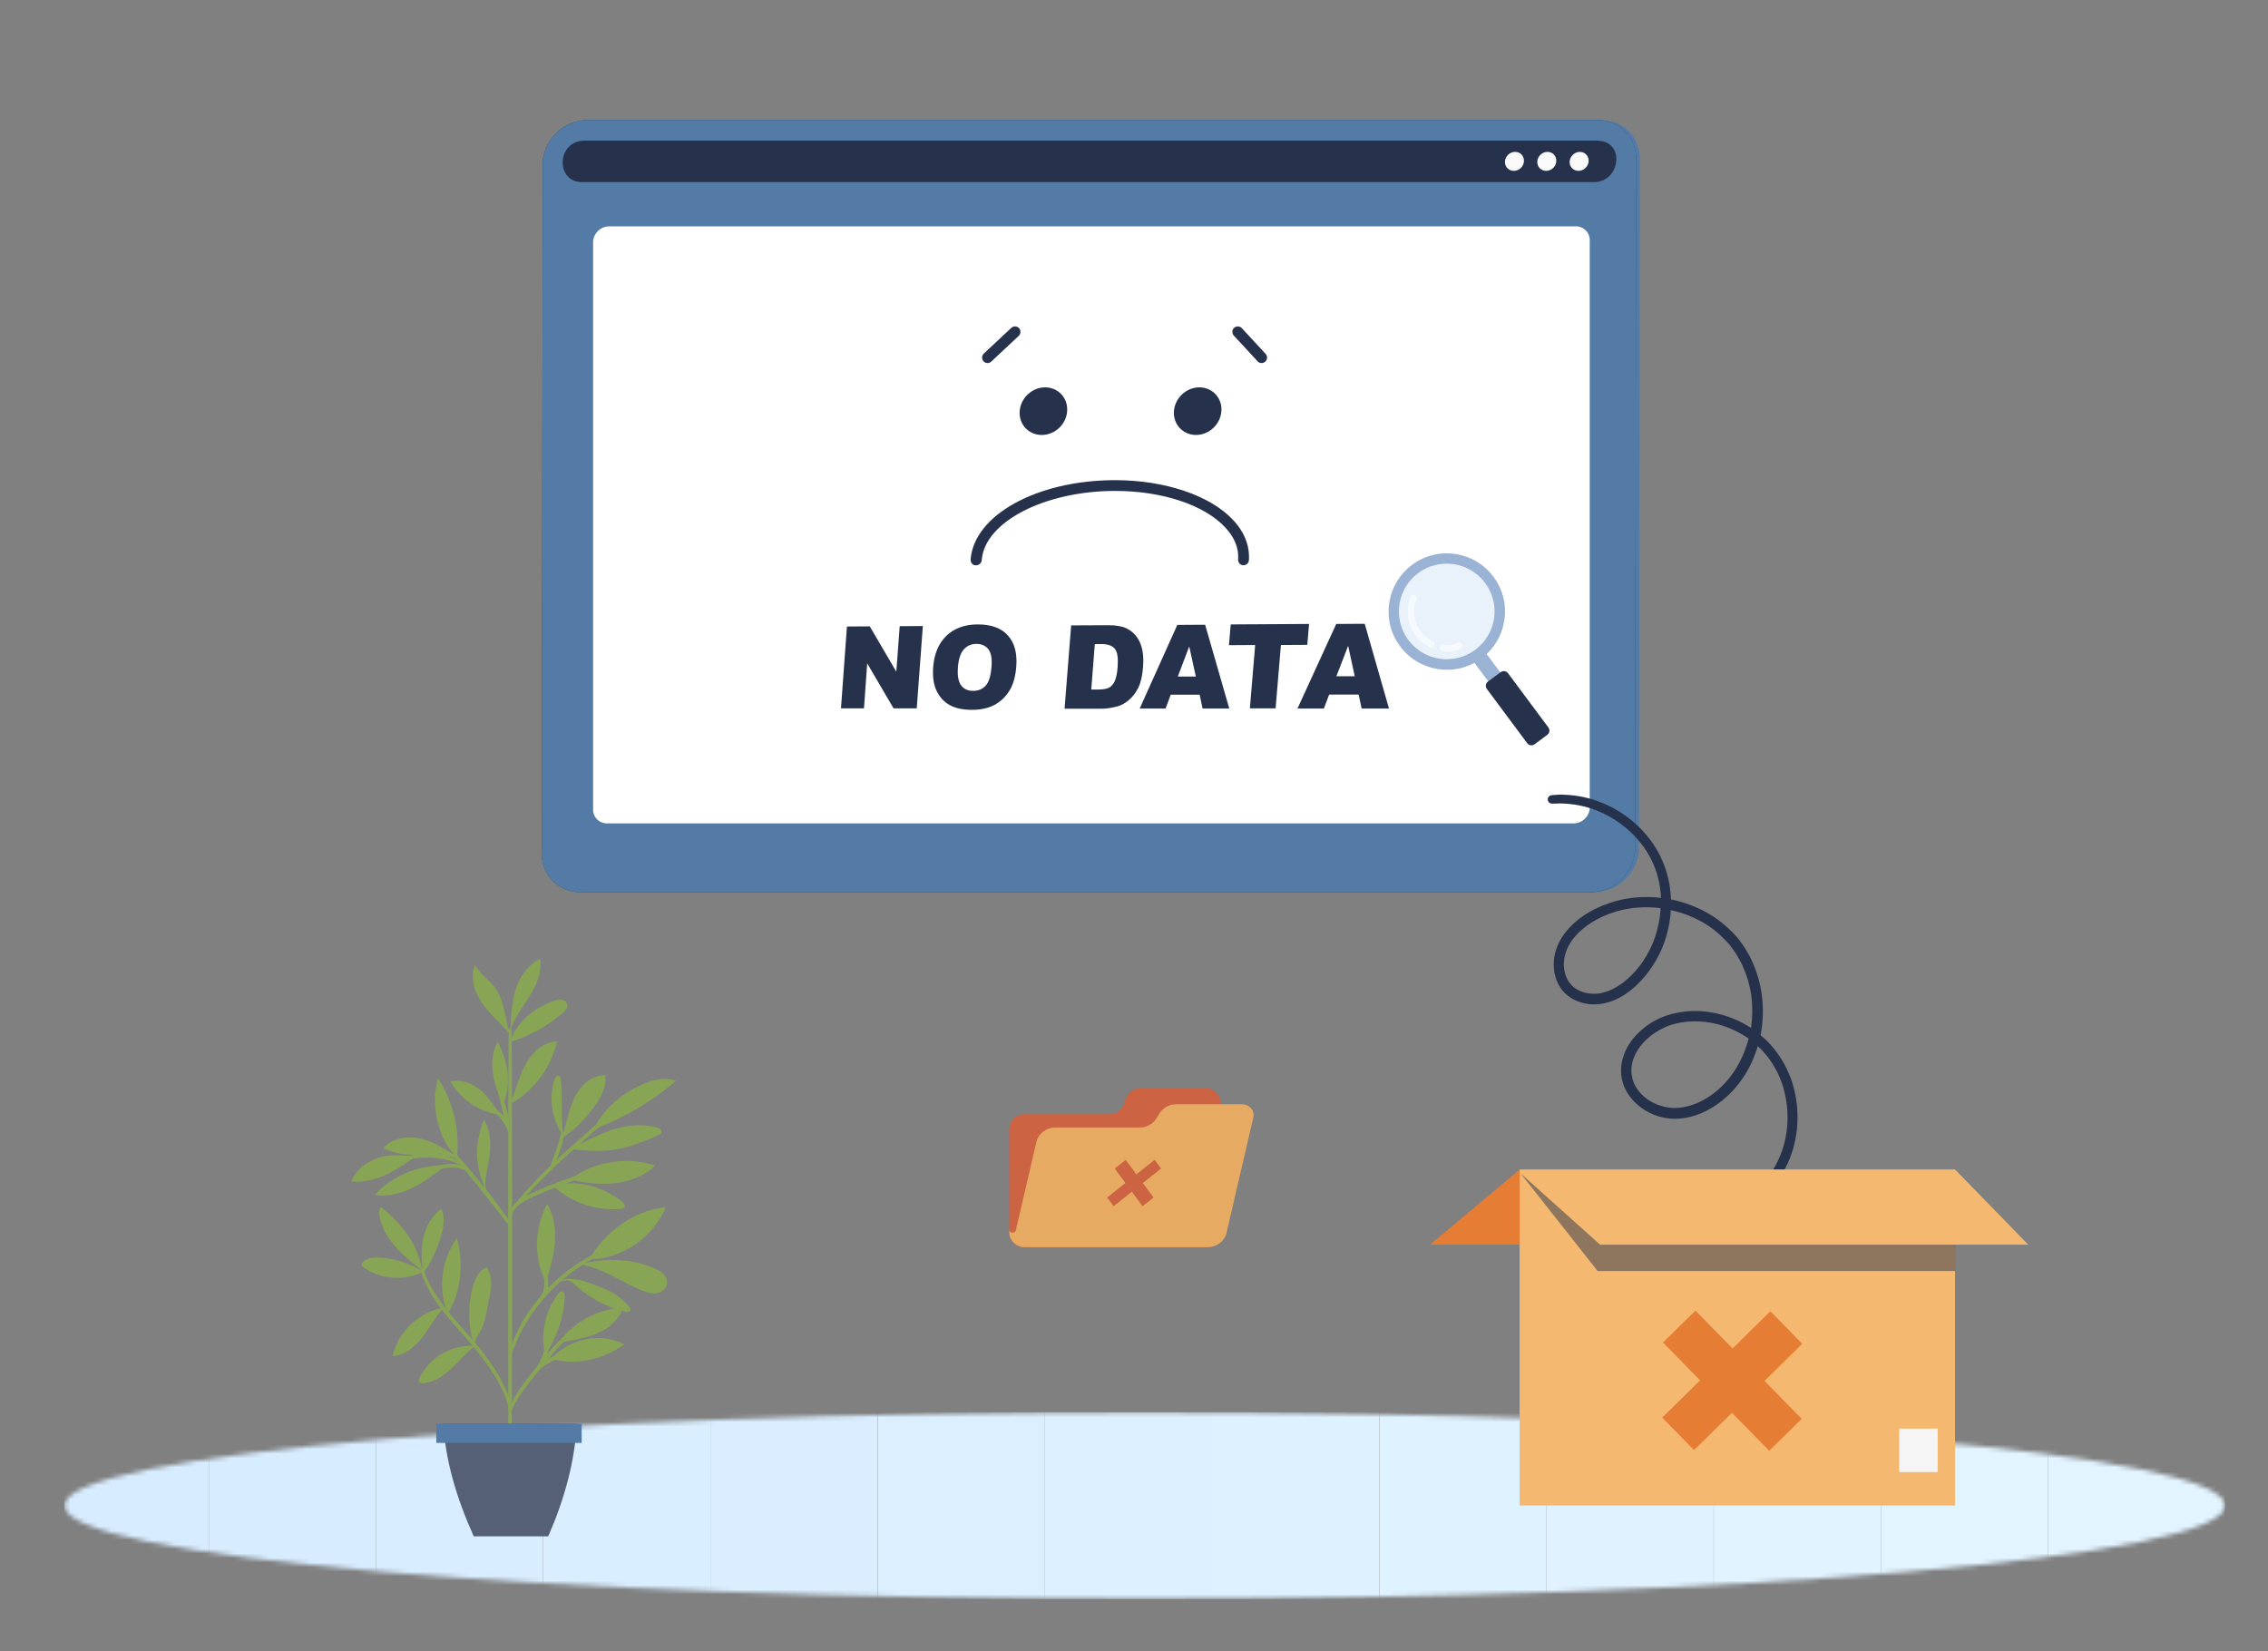 <svg width="500" height="364" viewBox="0 0 500 364" fill="none" xmlns="http://www.w3.org/2000/svg">
<rect x="0" y="0" width="500" height="364" fill="#808080" stroke="none"/>
<path d="M128.806 196.712H351.501C356.537 196.712 360.969 192.598 361.324 187.563L361.537 35.612C361.891 30.577 358.061 26.463 353.026 26.463H130.331C125.296 26.463 120.863 30.577 120.508 35.612L120.296 187.563C119.941 192.598 123.771 196.712 128.806 196.712Z" fill="#547BA6"/>
<path d="M127.955 196.712H350.65C355.686 196.712 360.118 192.598 360.473 187.563L360.686 35.612C361.04 30.577 357.21 26.463 352.175 26.463H129.48C124.444 26.463 120.012 30.577 119.657 35.612L119.444 187.563C119.09 192.598 122.884 196.712 127.955 196.712Z" fill="#184777"/>
<path d="M127.955 196.712H350.65C355.686 196.712 360.118 192.598 360.473 187.563L360.686 35.612C361.04 30.577 357.21 26.463 352.175 26.463H129.48C124.444 26.463 120.012 30.577 119.657 35.612L119.444 187.563C119.09 192.598 122.884 196.712 127.955 196.712Z" fill="#547BA6"/>
<path d="M129.161 31.002H351.856C352.104 31.002 352.352 31.002 352.601 31.038C358.31 31.499 357.14 40.151 351.395 40.151H128.31C122.565 40.151 122.636 31.499 128.416 31.038C128.664 31.002 128.913 31.002 129.161 31.002Z" fill="#26324C"/>
<path d="M346.04 35.577C345.969 36.747 346.82 37.669 347.991 37.669C349.161 37.669 350.154 36.712 350.225 35.577C350.295 34.407 349.444 33.485 348.274 33.485C347.139 33.485 346.147 34.442 346.04 35.577Z" fill="#FAFAFA"/>
<path d="M338.913 35.577C338.842 36.747 339.693 37.669 340.863 37.669C342.033 37.669 343.026 36.712 343.097 35.577C343.168 34.407 342.317 33.485 341.147 33.485C340.012 33.485 338.983 34.442 338.913 35.577Z" fill="#FAFAFA"/>
<path d="M331.785 35.577C331.714 36.747 332.565 37.669 333.735 37.669C334.905 37.669 335.898 36.712 335.969 35.577C336.04 34.407 335.189 33.485 334.019 33.485C332.849 33.485 331.856 34.442 331.785 35.577Z" fill="#FAFAFA"/>
<path d="M133.842 181.534H346.927C348.771 181.534 350.366 180.045 350.473 178.201V53.236C350.615 51.392 349.232 49.903 347.388 49.903H134.303C132.459 49.903 130.863 51.392 130.756 53.236V178.201C130.615 180.045 131.998 181.534 133.842 181.534Z" fill="white"/>
<path d="M258.806 90.648C258.593 93.555 260.792 95.896 263.664 95.896C266.572 95.896 269.054 93.555 269.267 90.648C269.48 87.74 267.281 85.4 264.409 85.4C261.537 85.4 259.019 87.74 258.806 90.648Z" fill="#26324C"/>
<path d="M224.799 90.648C224.586 93.555 226.749 95.896 229.657 95.896C232.565 95.896 235.083 93.555 235.26 90.648C235.473 87.74 233.274 85.4 230.402 85.4C227.529 85.4 225.012 87.74 224.799 90.648Z" fill="#26324C"/>
<path d="M215.224 124.619C215.863 124.619 216.359 124.123 216.43 123.52C217.033 115.08 230.26 108.236 245.863 108.236C256.217 108.236 265.508 111.322 270.118 116.286C272.175 118.485 273.132 120.86 272.955 123.343C272.92 124.017 273.416 124.584 274.054 124.619C274.728 124.655 275.295 124.158 275.331 123.52C275.544 120.4 274.373 117.314 271.856 114.655C266.82 109.229 256.82 105.861 245.827 105.861C228.664 105.861 214.693 113.556 213.983 123.378C213.948 124.052 214.444 124.619 215.083 124.655C215.154 124.619 215.189 124.619 215.224 124.619Z" fill="#26324C"/>
<path d="M278.132 80.045C278.416 80.045 278.7 79.939 278.948 79.726C279.444 79.265 279.444 78.52 279.019 78.024L273.771 72.35C273.31 71.853 272.565 71.853 272.068 72.279C271.572 72.74 271.572 73.485 271.997 73.981L277.246 79.655C277.459 79.903 277.778 80.045 278.132 80.045Z" fill="#26324C"/>
<path d="M217.707 80.045C217.99 80.045 218.31 79.939 218.522 79.726L224.586 74.052C225.083 73.591 225.083 72.846 224.657 72.35C224.196 71.853 223.451 71.853 222.955 72.279L216.891 77.953C216.395 78.414 216.395 79.158 216.82 79.655C217.033 79.903 217.388 80.045 217.707 80.045Z" fill="#26324C"/>
<path d="M186.714 138.13L191.749 138.095L197.6 148.095L198.345 138.059L203.451 138.024L202.104 156.18H196.997L191.182 146.251L190.473 156.18H185.402L186.714 138.13Z" fill="#26324C"/>
<path d="M205.721 147.137C205.934 144.158 206.927 141.853 208.629 140.187C210.366 138.52 212.671 137.669 215.544 137.669C218.487 137.669 220.721 138.449 222.175 140.08C223.664 141.712 224.267 143.981 224.054 146.924C223.877 149.052 223.416 150.825 222.6 152.173C221.785 153.52 220.721 154.584 219.338 155.364C217.955 156.109 216.288 156.499 214.338 156.499C212.352 156.499 210.721 156.18 209.48 155.506C208.239 154.868 207.246 153.839 206.537 152.421C205.827 151.038 205.579 149.265 205.721 147.137ZM211.182 147.137C211.04 148.981 211.288 150.293 211.891 151.109C212.494 151.924 213.381 152.314 214.515 152.314C215.685 152.314 216.643 151.924 217.317 151.144C218.026 150.364 218.451 148.946 218.593 146.889C218.735 145.187 218.487 143.91 217.884 143.13C217.281 142.35 216.395 141.96 215.224 141.96C214.125 141.96 213.203 142.385 212.494 143.165C211.749 143.981 211.324 145.293 211.182 147.137Z" fill="#26324C"/>
<path d="M236.146 137.882L244.409 137.846C246.04 137.846 247.352 138.059 248.31 138.52C249.267 138.981 250.047 139.619 250.65 140.47C251.253 141.321 251.643 142.314 251.856 143.414C252.068 144.548 252.104 145.719 251.998 146.995C251.856 148.946 251.501 150.506 250.969 151.57C250.437 152.669 249.763 153.556 248.912 154.3C248.061 155.045 247.21 155.506 246.288 155.754C245.047 156.073 243.912 156.251 242.919 156.251H234.693L236.146 137.882ZM241.359 141.995L240.579 152.031H241.927C243.097 152.031 243.912 151.889 244.444 151.641C244.941 151.392 245.366 150.931 245.721 150.258C246.04 149.584 246.288 148.52 246.395 147.066C246.537 145.116 246.359 143.768 245.792 143.059C245.224 142.35 244.232 141.995 242.778 141.995H241.359Z" fill="#26324C"/>
<path d="M264.48 153.165H258.097L256.962 156.215H251.253L259.551 137.775L265.685 137.74L271.005 156.215H265.118L264.48 153.165ZM263.629 149.158L262.175 142.527L259.657 149.158H263.629Z" fill="#26324C"/>
<path d="M271.324 137.669L288.593 137.563L288.203 142.173L282.388 142.208L281.217 156.18H275.544L276.714 142.208L270.934 142.243L271.324 137.669Z" fill="#26324C"/>
<path d="M299.515 153.13H293.026L291.856 156.215H286.04L294.586 137.563L300.863 137.527L306.217 156.215H300.189L299.515 153.13ZM298.664 149.087L297.21 142.385L294.622 149.087H298.664Z" fill="#26324C"/>
<mask id="mask0_82_6259" style="mask-type:luminance" maskUnits="userSpaceOnUse" x="14" y="311" width="477" height="42">
<path d="M252.364 352.539C383.907 352.539 490.544 343.315 490.544 331.936C490.544 320.558 383.907 311.333 252.364 311.333C120.821 311.333 14.184 320.558 14.184 331.936C14.184 343.315 120.821 352.539 252.364 352.539Z" fill="white"/>
</mask>
<g mask="url(#mask0_82_6259)">
<path d="M490.513 311.369H451.513V352.539H490.513V311.369Z" fill="#E2F4FF"/>
</g>
<mask id="mask1_82_6259" style="mask-type:luminance" maskUnits="userSpaceOnUse" x="14" y="311" width="477" height="42">
<path d="M252.364 352.539C383.907 352.539 490.544 343.315 490.544 331.936C490.544 320.558 383.907 311.333 252.364 311.333C120.821 311.333 14.184 320.558 14.184 331.936C14.184 343.315 120.821 352.539 252.364 352.539Z" fill="white"/>
</mask>
<g mask="url(#mask1_82_6259)">
<path d="M451.513 311.369H414.663V352.539H451.513V311.369Z" fill="#E2F4FF"/>
</g>
<mask id="mask2_82_6259" style="mask-type:luminance" maskUnits="userSpaceOnUse" x="14" y="311" width="477" height="42">
<path d="M252.364 352.539C383.907 352.539 490.544 343.315 490.544 331.936C490.544 320.558 383.907 311.333 252.364 311.333C120.821 311.333 14.184 320.558 14.184 331.936C14.184 343.315 120.821 352.539 252.364 352.539Z" fill="white"/>
</mask>
<g mask="url(#mask2_82_6259)">
<path d="M414.663 311.369H377.813V352.539H414.663V311.369Z" fill="#E1F3FF"/>
</g>
<mask id="mask3_82_6259" style="mask-type:luminance" maskUnits="userSpaceOnUse" x="14" y="311" width="477" height="42">
<path d="M252.364 352.539C383.907 352.539 490.544 343.315 490.544 331.936C490.544 320.558 383.907 311.333 252.364 311.333C120.821 311.333 14.184 320.558 14.184 331.936C14.184 343.315 120.821 352.539 252.364 352.539Z" fill="white"/>
</mask>
<g mask="url(#mask3_82_6259)">
<path d="M377.782 311.369H340.932V352.539H377.782V311.369Z" fill="#E0F2FF"/>
</g>
<mask id="mask4_82_6259" style="mask-type:luminance" maskUnits="userSpaceOnUse" x="14" y="311" width="477" height="42">
<path d="M252.364 352.539C383.907 352.539 490.544 343.315 490.544 331.936C490.544 320.558 383.907 311.333 252.364 311.333C120.821 311.333 14.184 320.558 14.184 331.936C14.184 343.315 120.821 352.539 252.364 352.539Z" fill="white"/>
</mask>
<g mask="url(#mask4_82_6259)">
<path d="M340.932 311.369H304.082V352.539H340.932V311.369Z" fill="#DFF2FF"/>
</g>
<mask id="mask5_82_6259" style="mask-type:luminance" maskUnits="userSpaceOnUse" x="14" y="311" width="477" height="42">
<path d="M252.364 352.539C383.907 352.539 490.544 343.315 490.544 331.936C490.544 320.558 383.907 311.333 252.364 311.333C120.821 311.333 14.184 320.558 14.184 331.936C14.184 343.315 120.821 352.539 252.364 352.539Z" fill="white"/>
</mask>
<g mask="url(#mask5_82_6259)">
<path d="M304.051 311.369H267.201V352.539H304.051V311.369Z" fill="#DEF1FF"/>
</g>
<mask id="mask6_82_6259" style="mask-type:luminance" maskUnits="userSpaceOnUse" x="14" y="311" width="477" height="42">
<path d="M252.364 352.539C383.907 352.539 490.544 343.315 490.544 331.936C490.544 320.558 383.907 311.333 252.364 311.333C120.821 311.333 14.184 320.558 14.184 331.936C14.184 343.315 120.821 352.539 252.364 352.539Z" fill="white"/>
</mask>
<g mask="url(#mask6_82_6259)">
<path d="M267.201 311.369H230.351V352.539H267.201V311.369Z" fill="#DDF0FF"/>
</g>
<mask id="mask7_82_6259" style="mask-type:luminance" maskUnits="userSpaceOnUse" x="14" y="311" width="477" height="42">
<path d="M252.364 352.539C383.907 352.539 490.544 343.315 490.544 331.936C490.544 320.558 383.907 311.333 252.364 311.333C120.821 311.333 14.184 320.558 14.184 331.936C14.184 343.315 120.821 352.539 252.364 352.539Z" fill="white"/>
</mask>
<g mask="url(#mask7_82_6259)">
<path d="M230.351 311.369H193.5V352.539H230.351V311.369Z" fill="#DBEFFF"/>
</g>
<mask id="mask8_82_6259" style="mask-type:luminance" maskUnits="userSpaceOnUse" x="14" y="311" width="477" height="42">
<path d="M252.364 352.539C383.907 352.539 490.544 343.315 490.544 331.936C490.544 320.558 383.907 311.333 252.364 311.333C120.821 311.333 14.184 320.558 14.184 331.936C14.184 343.315 120.821 352.539 252.364 352.539Z" fill="white"/>
</mask>
<g mask="url(#mask8_82_6259)">
<path d="M193.47 311.369H156.62V352.539H193.47V311.369Z" fill="#DAEEFF"/>
</g>
<mask id="mask9_82_6259" style="mask-type:luminance" maskUnits="userSpaceOnUse" x="14" y="311" width="477" height="42">
<path d="M252.364 352.539C383.907 352.539 490.544 343.315 490.544 331.936C490.544 320.558 383.907 311.333 252.364 311.333C120.821 311.333 14.184 320.558 14.184 331.936C14.184 343.315 120.821 352.539 252.364 352.539Z" fill="white"/>
</mask>
<g mask="url(#mask9_82_6259)">
<path d="M156.62 311.369H119.769V352.539H156.62V311.369Z" fill="#D9EEFF"/>
</g>
<mask id="mask10_82_6259" style="mask-type:luminance" maskUnits="userSpaceOnUse" x="14" y="311" width="477" height="42">
<path d="M252.364 352.539C383.907 352.539 490.544 343.315 490.544 331.936C490.544 320.558 383.907 311.333 252.364 311.333C120.821 311.333 14.184 320.558 14.184 331.936C14.184 343.315 120.821 352.539 252.364 352.539Z" fill="white"/>
</mask>
<g mask="url(#mask10_82_6259)">
<path d="M119.739 311.369H82.889V352.539H119.739V311.369Z" fill="#D8EDFF"/>
</g>
<mask id="mask11_82_6259" style="mask-type:luminance" maskUnits="userSpaceOnUse" x="14" y="311" width="477" height="42">
<path d="M252.364 352.539C383.907 352.539 490.544 343.315 490.544 331.936C490.544 320.558 383.907 311.333 252.364 311.333C120.821 311.333 14.184 320.558 14.184 331.936C14.184 343.315 120.821 352.539 252.364 352.539Z" fill="white"/>
</mask>
<g mask="url(#mask11_82_6259)">
<path d="M82.889 311.369H46.038V352.539H82.889V311.369Z" fill="#D7ECFF"/>
</g>
<mask id="mask12_82_6259" style="mask-type:luminance" maskUnits="userSpaceOnUse" x="14" y="311" width="477" height="42">
<path d="M252.364 352.539C383.907 352.539 490.544 343.315 490.544 331.936C490.544 320.558 383.907 311.333 252.364 311.333C120.821 311.333 14.184 320.558 14.184 331.936C14.184 343.315 120.821 352.539 252.364 352.539Z" fill="white"/>
</mask>
<g mask="url(#mask12_82_6259)">
<path d="M46.038 311.369H14.184V352.539H46.038V311.369Z" fill="#D7ECFF"/>
</g>
<path d="M331.217 154.412L324.555 145.462C324.301 145.157 324.402 144.699 324.708 144.496L326.233 143.326C326.538 143.072 326.996 143.173 327.199 143.478L334.064 152.683L331.217 154.412Z" fill="#9AB2D3"/>
<path d="M341.082 162.04L338.336 164.074C337.777 164.481 337.065 164.379 336.658 163.82L327.809 151.92C327.403 151.361 327.504 150.649 328.064 150.242L330.81 148.208C331.369 147.801 332.081 147.903 332.488 148.462L341.336 160.362C341.743 160.87 341.641 161.633 341.082 162.04Z" fill="#26324C"/>
<g opacity="0.3">
<path d="M325.368 143.478C320.588 147.038 313.825 146.021 310.265 141.241C306.705 136.461 307.722 129.697 312.503 126.138C317.283 122.578 324.046 123.595 327.606 128.375C331.166 133.206 330.199 139.97 325.368 143.478Z" fill="#B5D5EE"/>
</g>
<path d="M329.284 127.206C325.063 121.51 317.029 120.29 311.333 124.51C305.638 128.731 304.417 136.766 308.638 142.461C312.859 148.157 320.894 149.377 326.589 145.157C332.285 140.936 333.505 132.901 329.284 127.206ZM325.216 143.275C320.538 146.733 313.927 145.767 310.469 141.088C307.011 136.41 307.977 129.799 312.655 126.341C317.334 122.883 323.945 123.849 327.403 128.528C330.912 133.206 329.894 139.817 325.216 143.275Z" fill="#9AB2D3"/>
<g opacity="0.6">
<path d="M316.011 142.614C315.808 142.767 315.503 142.817 315.249 142.665C314.282 142.207 311.994 140.834 310.875 137.885C309.807 135.037 310.57 132.494 310.926 131.579C311.079 131.223 311.486 131.019 311.842 131.172C312.197 131.325 312.401 131.731 312.248 132.087C311.943 132.901 311.282 134.986 312.197 137.376C313.113 139.817 315.045 140.987 315.859 141.393C316.215 141.546 316.367 142.004 316.164 142.36C316.215 142.461 316.113 142.512 316.011 142.614Z" fill="white"/>
</g>
<g opacity="0.6">
<path d="M322.114 142.919C320.08 144.19 317.995 143.529 317.893 143.478C317.537 143.326 317.334 142.919 317.435 142.563C317.588 142.207 317.995 142.004 318.351 142.105C318.402 142.105 319.876 142.614 321.249 141.699C321.605 141.495 322.012 141.597 322.216 141.902C322.521 142.309 322.419 142.716 322.114 142.919Z" fill="white"/>
</g>
<path d="M375.189 270.4C375.047 269.939 375.295 269.442 375.756 269.265C375.756 269.265 376.005 269.158 376.501 269.017C376.927 268.91 377.529 268.697 378.416 268.343C380.827 267.385 383.097 266.073 385.189 264.407C387.459 262.598 390.579 259.407 392.529 254.619C394.515 249.619 394.586 243.804 392.778 238.662C391.714 235.648 389.941 232.917 387.707 230.825C387.636 230.754 387.565 230.719 387.529 230.648C387.21 231.712 386.82 232.74 386.395 233.733C384.373 238.378 381.005 242.208 376.856 244.548C374.622 245.79 372.21 246.534 369.941 246.641C367.565 246.783 365.047 246.18 362.92 244.939C360.721 243.662 359.019 241.783 358.097 239.655C357.175 237.456 357.139 234.903 357.99 232.598C358.7 230.577 360.012 228.733 361.856 227.102C363.451 225.683 365.331 224.619 367.459 223.875C371.253 222.634 375.437 222.563 379.515 223.697C381.82 224.336 384.054 225.329 386.04 226.641C386.359 224.3 386.395 221.889 386.076 219.442C385.756 217.173 385.083 214.974 384.125 212.846C383.7 211.889 383.168 211.002 382.6 210.08L381.466 208.52C381.288 208.272 381.04 208.024 380.827 207.775C380.685 207.598 380.544 207.456 380.402 207.314C378.806 205.648 377.068 204.265 375.189 203.236C373.31 202.173 371.253 201.357 369.09 200.825C368.842 200.754 368.593 200.719 368.345 200.648C368.31 201.109 368.274 201.57 368.239 202.066C367.778 205.683 366.714 208.981 365.012 211.853C363.983 213.591 362.884 215.045 361.714 216.286C360.331 217.775 358.806 218.981 357.139 219.903C355.189 220.967 353.097 221.499 351.111 221.428C348.7 221.357 346.572 220.47 345.012 218.981C343.451 217.456 342.529 215.151 342.529 212.669C342.529 210.435 343.274 208.13 344.657 206.18C347.707 201.889 352.388 199.797 355.827 198.768C359.125 197.811 362.636 197.527 366.182 197.953C366.111 196.357 365.863 194.761 365.473 193.272C364.799 190.79 363.664 188.485 362.139 186.428C359.054 182.279 355.189 180.045 352.529 178.91C350.083 177.882 347.6 177.314 344.941 177.173C344.09 177.102 343.451 177.137 342.92 177.173C342.423 177.173 342.139 177.173 342.139 177.173C341.643 177.173 341.253 176.783 341.217 176.286C341.182 175.79 341.572 175.364 342.033 175.329C342.033 175.329 342.281 175.293 342.778 175.258C343.203 175.222 343.983 175.151 345.012 175.222C347.813 175.329 350.615 175.931 353.274 177.031C356.217 178.236 360.402 180.648 363.806 185.151C365.508 187.421 366.749 189.939 367.529 192.705C368.026 194.478 368.31 196.357 368.381 198.307C368.806 198.378 369.267 198.485 369.693 198.591C372.033 199.194 374.303 200.08 376.359 201.251C378.451 202.421 380.366 203.946 382.175 205.79C382.317 205.931 382.423 206.073 382.565 206.215C382.849 206.499 383.132 206.818 383.38 207.173L384.48 208.697L384.586 208.875C385.189 209.832 385.792 210.861 386.253 211.924C387.317 214.229 388.026 216.641 388.381 219.158C388.806 222.279 388.7 225.329 388.132 228.236C388.522 228.556 388.912 228.91 389.267 229.229C391.749 231.605 393.664 234.619 394.87 237.953C396.856 243.591 396.749 249.974 394.551 255.47C392.423 260.683 388.983 264.123 386.501 266.073C384.232 267.882 381.749 269.265 379.161 270.258C378.239 270.612 377.529 270.825 377.068 270.931C376.572 271.073 376.324 271.109 376.324 271.109C376.253 271.109 376.182 271.144 376.111 271.144C375.685 271.073 375.295 270.79 375.189 270.4ZM378.877 225.861C375.295 224.903 371.466 224.939 368.168 226.038C366.395 226.676 364.728 227.634 363.345 228.839C361.785 230.222 360.721 231.747 360.118 233.378C359.48 235.151 359.515 237.102 360.189 238.733C360.898 240.4 362.246 241.889 364.019 242.882C365.756 243.875 367.813 244.371 369.728 244.265C371.678 244.158 373.735 243.52 375.65 242.456C379.338 240.4 382.388 236.924 384.196 232.74C384.728 231.534 385.154 230.293 385.508 228.981C383.522 227.598 381.253 226.534 378.877 225.861ZM356.395 200.931C352.068 202.208 348.558 204.513 346.466 207.456C345.366 209.017 344.764 210.825 344.764 212.598C344.764 214.442 345.402 216.144 346.537 217.279C347.636 218.378 349.302 219.017 351.076 219.088C352.636 219.158 354.338 218.733 355.934 217.846C357.388 217.066 358.735 216.002 359.976 214.69C361.076 213.591 362.068 212.279 362.99 210.683C364.551 208.059 365.544 205.045 365.969 201.747C366.04 201.251 366.076 200.719 366.076 200.222C362.778 199.797 359.444 200.045 356.395 200.931Z" fill="#26324C"/>
<path d="M431.005 257.882H335.012V331.924H431.005V257.882Z" fill="#F4B870"/>
<path d="M335.012 257.882L352.742 274.407H447.139L431.04 257.882H335.012Z" fill="#F4B870"/>
<g opacity="0.5">
<path d="M352.742 274.407L335.225 258.697L352.21 280.222H431.04V274.407" fill="#26324C"/>
</g>
<path d="M427.175 314.974H418.7V324.548H427.175V314.974Z" fill="#F5F5F5"/>
<path d="M335.012 257.882L315.295 274.407H335.012V257.882Z" fill="#E37034"/>
<g opacity="0.4">
<path d="M335.012 257.882L315.295 274.407H335.012V257.882Z" fill="#EA9036"/>
</g>
<path d="M366.439 312.535L373.47 319.695L397.329 296.265L390.298 289.104L366.439 312.535Z" fill="#E67D35"/>
<path d="M373.776 288.959L366.616 295.99L390.046 319.849L397.207 312.818L373.776 288.959Z" fill="#E67D35"/>
<path d="M93.274 280.352C90.579 278.65 87.53 277.622 84.374 277.303C82.92 277.161 81.324 277.196 80.154 278.083C79.905 278.26 79.657 278.544 79.728 278.863C79.764 279.076 79.976 279.253 80.154 279.395C83.771 282.125 89.232 282.48 93.274 280.352Z" fill="#88A555"/>
<path d="M93.061 280.104C91.04 278.544 89.019 276.948 87.317 275.033C85.615 273.118 84.232 270.884 83.7 268.366C83.558 267.622 83.487 266.735 83.983 266.132C88.558 269.714 92.175 274.359 93.061 280.104Z" fill="#88A555"/>
<path d="M93.239 280.317C92.884 277.799 92.778 275.246 93.345 272.764C93.912 270.281 95.26 267.941 97.352 266.522C98.132 268.366 97.813 270.494 97.246 272.444C96.395 275.423 95.047 278.295 93.239 280.849" fill="#88A555"/>
<path d="M97.742 288.366C95.012 288.686 92.636 290.139 90.615 291.983C88.593 293.827 87.139 296.31 86.537 299.005C89.196 298.827 91.501 296.948 93.132 294.82C94.764 292.693 95.934 290.388 97.742 288.402" fill="#88A555"/>
<path d="M98.7 289.643C96.501 284.218 97.281 277.693 100.721 272.976C102.281 278.508 101.714 284.785 98.7 289.643Z" fill="#88A555"/>
<path d="M104.657 296.735C102.175 296.593 99.657 297.161 97.529 298.402C95.366 299.643 93.593 301.522 92.494 303.757C92.352 304.076 92.21 304.43 92.423 304.714C92.6 304.962 92.955 304.962 93.239 304.962C95.65 304.82 97.778 303.366 99.515 301.7C101.288 300.069 102.813 298.154 104.728 296.735" fill="#88A555"/>
<path d="M104.444 296.345C103.168 292.267 103.097 287.799 104.232 283.686C104.693 282.054 105.437 280.352 106.927 279.572C107.069 279.501 107.21 279.466 107.352 279.501C107.494 279.537 107.565 279.679 107.6 279.82C108.132 280.955 108.31 282.232 108.239 283.473C108.168 284.714 107.92 285.92 107.671 287.161C107.21 289.395 106.927 291.842 105.721 293.757C105.437 294.218 105.154 294.714 104.941 295.21C104.693 295.707 104.693 295.884 104.48 296.274" fill="#88A555"/>
<path d="M120.189 298.686C119.019 294.253 120.26 288.898 123.061 285.246C123.274 284.962 123.522 284.678 123.877 284.714C124.409 284.749 124.515 285.459 124.515 285.955C124.267 290.494 122.778 294.962 120.189 298.686Z" fill="#88A555"/>
<path d="M121.607 299.643C126.998 301.061 133.168 299.678 137.636 296.381C134.976 295.033 131.856 294.643 128.948 295.317C126.04 295.991 123.416 297.303 121.607 299.643Z" fill="#88A555"/>
<path d="M122.778 296.7C125.792 291.771 131.572 288.579 137.317 288.296C136.643 290.636 134.728 292.444 132.565 293.544C130.402 294.643 127.955 295.14 125.579 295.601C124.657 295.778 123.381 295.991 122.778 296.7Z" fill="#88A555"/>
<path d="M120.473 282.374C121.288 279.572 122.104 276.771 122.317 273.863C122.53 270.955 122.14 267.941 120.615 265.423C117.813 270.884 117.53 277.232 120.366 282.657" fill="#88A555"/>
<path d="M129.976 277.586C133.274 271.593 139.976 266.806 146.785 266.132C144.161 272.693 136.998 277.728 129.976 277.586Z" fill="#88A555"/>
<path d="M127.884 278.757C132.813 279.501 136.998 282.657 141.572 284.537C142.565 284.927 143.629 285.281 144.657 285.14C145.721 284.998 146.749 284.288 146.998 283.26C147.21 282.409 146.785 281.487 146.182 280.849C145.579 280.21 144.764 279.82 143.948 279.501C138.948 277.409 133.593 277.374 128.31 278.615" fill="#88A555"/>
<path d="M125.047 282.232C126.147 282.551 126.537 283.118 127.423 283.863C130.402 286.416 133.983 288.26 137.813 289.182C138.203 289.288 138.735 289.324 138.912 288.969C139.09 288.65 138.877 288.26 138.629 288.012C137.033 286.026 134.764 284.643 132.352 283.756C129.941 282.87 127.884 281.806 125.012 282.019" fill="#88A555"/>
<path d="M121.856 261.416C125.863 265.139 131.466 267.054 136.927 266.522C137.175 266.487 137.459 266.451 137.601 266.274C137.991 265.849 137.53 265.21 137.069 264.891C132.636 261.451 127.281 259.998 121.856 261.416Z" fill="#88A555"/>
<path d="M125.65 260.033C130.934 256.061 138.168 254.891 144.444 256.948C142.069 259.288 138.806 260.53 135.473 260.884C132.175 261.203 128.877 260.813 125.65 260.033Z" fill="#88A555"/>
<path d="M124.125 250.459C123.7 246.026 123.983 242.551 123.664 238.118C123.629 237.764 123.558 237.338 123.239 237.196C122.778 237.019 122.388 237.586 122.246 238.047C120.934 242.125 121.643 246.842 124.125 250.352" fill="#88A555"/>
<path d="M123.806 250.955C126.785 249.111 129.054 246.7 131.111 243.827C132.565 241.842 133.771 239.466 133.452 237.054C131.43 237.019 129.48 238.118 128.168 239.678C126.856 241.239 126.076 243.154 125.473 245.104C124.905 247.019 124.515 249.04 123.806 250.955Z" fill="#88A555"/>
<path d="M131.005 248.934C137.565 246.487 143.7 242.87 149.019 238.296C146.856 237.444 144.409 237.941 142.246 238.827C137.317 240.813 133.31 244.147 130.898 248.898" fill="#88A555"/>
<path d="M125.827 253.366C129.161 253.721 132.53 253.969 135.827 253.402C139.054 252.87 142.14 251.558 145.154 250.281C145.402 250.175 145.686 250.033 145.792 249.785C145.898 249.501 145.792 249.182 145.579 248.969C145.366 248.757 145.083 248.686 144.799 248.579C141.501 247.657 137.955 248.083 134.693 249.182C131.466 250.352 128.806 251.664 125.827 253.366Z" fill="#88A555"/>
<path d="M106.856 261.558C104.586 256.983 104.728 251.629 106.678 246.913C108.061 249.005 108.239 251.7 107.991 254.182C107.742 256.7 106.962 259.253 106.927 261.771" fill="#88A555"/>
<path d="M97.778 256.983C92.104 256.877 86.43 259.288 82.6 263.437C85.437 263.898 88.345 263.154 90.898 261.913C93.487 260.671 95.756 258.898 98.026 257.161" fill="#88A555"/>
<path d="M91.678 254.962C88.912 254.749 86.253 254.395 83.593 255.21C80.934 256.026 78.487 257.87 77.423 260.459C80.012 260.742 82.636 260.104 85.012 259.04C87.388 257.941 89.551 256.416 91.678 254.962Z" fill="#88A555"/>
<path d="M100.721 255.033C98.239 253.402 95.686 251.735 92.778 251.061C89.87 250.388 86.501 250.884 84.48 253.083C86.82 254.466 89.693 254.608 92.388 254.608C95.118 254.608 98.451 254.572 101.005 255.494" fill="#88A555"/>
<path d="M100.721 255.175C96.466 250.991 94.835 243.473 96.572 237.764C99.906 242.835 101.43 249.111 100.721 255.175Z" fill="#88A555"/>
<path d="M112.459 243.331C113.274 241.452 113.842 239.501 114.551 237.586C115.26 235.671 116.182 233.827 117.53 232.303C118.877 230.778 120.792 229.678 122.813 229.572C121.537 235.317 117.707 240.494 112.565 243.366" fill="#88A555"/>
<path d="M110.331 245.778C108.983 243.934 107.459 241.452 105.65 240.104C103.842 238.721 101.501 237.905 99.303 238.437C101.537 242.444 105.756 245.246 110.331 245.778Z" fill="#88A555"/>
<path d="M110.756 243.473C109.87 241.274 109.019 239.005 108.664 236.664C108.31 234.324 108.522 231.806 109.728 229.749C112.069 234.182 112.813 238.934 110.898 243.544" fill="#88A555"/>
<path d="M112.459 229.749C113.771 225.352 117.813 222.125 122.139 220.671C122.671 220.494 123.274 220.317 123.842 220.423C124.409 220.494 124.976 220.884 125.083 221.452C125.225 222.196 124.622 222.87 124.054 223.366C120.686 226.239 116.714 228.402 112.459 229.749Z" fill="#88A555"/>
<path d="M112.53 226.168C112.707 223.331 112.884 220.459 113.806 217.799C114.728 215.104 116.501 212.622 119.09 211.452C119.515 214.324 118.274 217.161 116.749 219.608C115.225 222.054 113.416 224.395 112.494 227.125" fill="#88A555"/>
<path d="M112.459 228.083C111.359 224.891 111.253 220.813 109.338 218.047C107.991 216.097 105.863 214.785 104.693 212.728C103.913 214.643 104.161 216.877 104.976 218.792C105.792 220.707 107.104 222.338 108.522 223.863C109.905 225.352 111.147 226.487 112.459 228.083Z" fill="#88A555"/>
<path d="M112.459 322.48C112.175 322.48 112.175 322.232 112.139 321.948C112.139 321.771 112.139 321.558 112.139 321.239C112.139 320.6 112.104 319.679 112.104 318.473C112.069 316.062 112.069 312.657 112.069 308.26C112.033 299.288 112.033 287.303 112.033 274.608C112.033 261.877 112.033 249.927 112.069 240.955C112.069 236.593 112.104 233.154 112.104 230.742C112.104 229.537 112.139 228.615 112.139 227.976C112.139 227.657 112.139 227.409 112.139 227.267C112.139 226.983 112.139 226.735 112.459 226.735C112.778 226.735 112.742 226.983 112.778 227.267C112.778 227.444 112.778 227.657 112.778 227.976C112.778 228.615 112.813 229.537 112.813 230.742C112.849 233.154 112.849 236.558 112.849 240.955C112.884 249.927 112.884 261.913 112.884 274.608C112.884 287.303 112.884 299.288 112.849 308.26C112.849 312.622 112.813 316.062 112.813 318.473C112.813 319.679 112.778 320.6 112.778 321.239C112.778 321.558 112.778 321.806 112.778 321.948C112.778 322.232 112.742 322.48 112.459 322.48Z" fill="#88A555"/>
<path d="M112.459 268.402C112.423 268.402 112.423 268.402 112.388 268.402C112.104 268.366 112.139 268.083 112.175 267.87C112.21 267.728 112.246 267.48 112.352 267.196C112.6 266.487 113.097 265.742 113.771 265.14C114.48 264.501 115.473 263.863 116.785 263.26C118.026 262.693 119.338 262.125 120.686 261.558C123.913 260.246 126.608 259.359 127.955 258.934C128.948 258.615 129.728 258.402 130.189 258.296C131.147 258.047 131.288 258.012 131.359 258.296C131.43 258.579 131.288 258.65 130.366 258.934L128.168 259.679C125.686 260.53 123.274 261.416 121.005 262.374C120.544 262.551 120.118 262.764 119.657 262.941C117.494 263.863 115.473 264.714 114.267 265.742C113.487 266.416 113.132 267.09 112.991 267.444C112.884 267.728 112.813 267.941 112.778 268.083C112.742 268.154 112.671 268.402 112.459 268.402Z" fill="#88A555"/>
<path d="M113.913 265.813C113.842 265.813 113.806 265.778 113.735 265.742C113.522 265.565 113.664 265.352 113.877 265.069L113.948 264.998C114.09 264.82 114.232 264.608 114.48 264.324C115.083 263.579 115.863 262.657 116.749 261.7C118.948 259.253 121.82 256.416 124.905 253.686C128.806 250.246 131.927 247.515 133.452 246.168L136.076 243.934L136.785 243.331C137.069 243.118 137.246 242.941 137.459 243.154C137.636 243.366 137.459 243.544 137.21 243.792L136.537 244.43L133.877 246.842L125.473 254.324C121.395 257.941 118.629 260.813 117.317 262.196C116.288 263.295 115.508 264.182 115.012 264.749L114.409 265.459C114.196 265.636 114.054 265.813 113.913 265.813Z" fill="#88A555"/>
<path d="M121.679 257.409C121.643 257.409 121.572 257.409 121.537 257.374C121.253 257.232 121.288 257.161 121.785 255.778C122.033 255.139 122.352 254.288 122.671 253.366C123.061 252.232 123.345 251.168 123.522 250.494C123.771 249.572 123.806 249.43 124.09 249.466L124.232 249.501L124.303 249.608C124.48 249.891 124.09 251.983 123.487 253.65C123.097 254.749 122.707 255.671 122.459 256.239C122.033 257.161 121.891 257.409 121.679 257.409Z" fill="#88A555"/>
<path d="M112.494 270.317C112.317 270.317 112.175 270.104 111.749 269.608L110.437 267.941C109.196 266.345 107.742 264.466 106.111 262.409C104.444 260.317 102.955 258.508 101.714 256.948L100.366 255.281C99.835 254.608 99.693 254.466 99.941 254.253C100.189 254.04 100.295 254.182 100.898 254.82C101.253 255.21 101.749 255.742 102.317 256.416C103.132 257.338 104.764 259.253 106.82 261.842C108.877 264.395 110.366 266.452 111.076 267.444C111.608 268.154 112.033 268.757 112.317 269.182C112.813 269.891 112.92 270.069 112.671 270.246C112.6 270.281 112.53 270.317 112.494 270.317Z" fill="#88A555"/>
<path d="M108.416 264.785C108.381 264.856 107.281 263.544 106.714 261.593C106.288 260.21 106.288 258.934 106.324 258.366H106.466C106.395 258.615 106.359 258.757 106.324 258.757C106.288 258.757 106.288 258.615 106.324 258.366H106.466C106.501 258.934 106.608 260.175 106.998 261.522C107.53 263.402 108.487 264.714 108.416 264.785Z" fill="#88A555"/>
<path d="M103.132 258.437C102.99 258.437 102.884 258.331 102.813 258.295C102.636 258.154 102.352 257.905 101.82 257.728C101.111 257.444 99.976 257.374 98.629 257.48C97.565 257.551 96.466 257.728 95.331 258.012C95.012 258.083 94.763 258.154 94.551 258.225C93.877 258.402 93.7 258.437 93.629 258.189L93.593 258.083L93.664 257.976C93.735 257.799 94.232 257.586 95.154 257.303C95.757 257.125 97.033 256.771 98.593 256.664C100.047 256.522 101.324 256.664 102.139 257.054C102.884 257.374 103.451 257.941 103.416 258.225V258.437L103.274 258.473C103.203 258.437 103.168 258.437 103.132 258.437Z" fill="#88A555"/>
<path d="M101.891 256.842C101.749 256.842 101.572 256.771 101.288 256.664C100.969 256.558 100.508 256.345 99.941 256.168C99.125 255.884 97.459 255.388 95.437 255.246C93.416 255.104 91.678 255.317 90.863 255.494C90.26 255.6 89.799 255.707 89.48 255.778C88.948 255.92 88.735 255.955 88.629 255.671C88.522 255.388 88.771 255.281 89.303 255.104C89.657 254.962 90.118 254.856 90.721 254.714C91.572 254.501 93.345 254.217 95.544 254.395C97.742 254.572 99.444 255.139 100.26 255.459C100.827 255.671 101.288 255.884 101.608 256.061C102.069 256.31 102.317 256.452 102.175 256.735C102.069 256.771 101.998 256.842 101.891 256.842Z" fill="#88A555"/>
<path d="M112.423 250.033C112.175 250.033 111.962 249.537 110.863 245.175C109.693 240.53 109.799 240.352 109.87 240.246L109.941 240.139L110.189 240.069L110.295 240.139C110.402 240.21 110.579 240.317 111.749 244.962C112.991 249.927 112.884 249.927 112.565 250.033C112.494 250.033 112.459 250.033 112.423 250.033Z" fill="#88A555"/>
<path d="M112.494 250.033C112.281 250.033 112.21 249.82 112.033 249.466C111.82 248.969 111.43 248.047 110.792 247.161C110.118 246.168 109.303 245.494 108.913 245.21C108.664 244.998 108.452 244.856 108.593 244.608L108.664 244.501L108.806 244.466C109.054 244.395 109.693 244.82 109.87 244.962C110.437 245.352 111.04 245.991 111.537 246.664C112.494 248.047 112.92 249.608 112.778 249.891L112.707 250.033H112.565C112.565 250.033 112.53 250.033 112.494 250.033Z" fill="#88A555"/>
<path d="M112.459 311.132C112.21 311.132 112.175 310.884 112.139 310.6C112.104 310.352 111.998 309.998 111.891 309.501C111.714 308.863 111.324 307.551 110.473 305.849C108.983 302.835 106.253 298.969 102.955 295.281C102.6 294.891 102.281 294.501 101.927 294.111C100.579 292.586 99.338 291.168 98.239 289.785C96.856 288.083 95.686 286.381 94.834 284.891C93.912 283.296 93.381 282.019 93.097 281.239C92.92 280.742 92.813 280.423 92.742 280.175C92.636 279.785 92.565 279.537 92.849 279.466C93.132 279.395 93.203 279.572 93.345 279.998C93.416 280.21 93.558 280.565 93.735 280.991C94.054 281.771 94.622 283.012 95.508 284.501C96.359 285.955 97.529 287.586 98.877 289.253C99.905 290.53 101.076 291.877 102.317 293.26C102.742 293.721 103.168 294.218 103.593 294.714C106.927 298.473 109.693 302.409 111.147 305.53C111.998 307.338 112.352 308.686 112.494 309.359C112.6 309.891 112.671 310.21 112.671 310.459C112.707 310.849 112.742 311.097 112.459 311.132Z" fill="#88A555"/>
<path d="M112.494 311.132C112.459 311.132 112.388 311.132 112.352 311.097C112.069 310.991 112.175 310.707 112.281 310.494L112.317 310.388C112.388 310.246 112.459 310.033 112.565 309.785C112.813 309.288 113.203 308.437 113.877 307.338C114.941 305.565 116.608 303.508 118.522 301.097L119.373 300.033C120.615 298.473 121.714 297.232 122.671 296.203C123.7 295.139 124.799 294.182 125.792 293.437C126.785 292.693 127.671 292.232 128.203 291.983C128.416 291.877 128.629 291.771 128.771 291.735L128.912 291.664C129.161 291.558 129.409 291.452 129.551 291.735C129.657 291.983 129.515 292.054 128.948 292.373L128.558 292.586C127.778 293.012 127.033 293.508 126.324 294.076C125.366 294.82 124.338 295.742 123.345 296.771C122.423 297.764 121.395 298.969 120.118 300.53C119.657 301.097 119.196 301.664 118.735 302.232C117.033 304.359 115.544 306.168 114.586 307.728C113.948 308.721 113.487 309.572 113.203 310.069L113.026 310.423C112.742 310.955 112.671 311.132 112.494 311.132Z" fill="#88A555"/>
<path d="M117.991 302.764C117.92 302.764 117.884 302.728 117.813 302.693L117.707 302.622V302.515C117.707 302.444 117.671 302.338 118.026 301.877C118.274 301.558 118.629 301.203 119.019 300.849C120.118 299.891 121.608 299.076 123.132 298.579C124.764 298.047 126.288 297.87 127.707 297.764C129.87 297.622 129.87 297.693 129.905 297.976C129.941 298.296 129.941 298.296 127.778 298.544L127.636 298.579C126.537 298.721 124.976 298.934 123.416 299.43C122.033 299.891 120.615 300.636 119.551 301.452C118.983 301.877 118.593 302.267 118.416 302.48C118.274 302.622 118.132 302.764 117.991 302.764Z" fill="#88A555"/>
<path d="M118.558 302.09C118.522 302.09 118.451 302.09 118.416 302.054C118.132 301.913 118.239 301.664 118.593 301.026C118.877 300.459 119.303 299.643 119.693 298.65C120.047 297.622 120.26 296.664 120.366 296.061C120.508 295.388 120.544 295.139 120.863 295.21C121.147 295.246 121.182 295.494 121.076 296.522C120.969 297.409 120.792 298.189 120.508 298.934C120.225 299.678 119.87 300.388 119.409 301.168C118.948 301.806 118.735 302.09 118.558 302.09Z" fill="#88A555"/>
<path d="M112.494 298.615C112.459 298.615 112.423 298.615 112.388 298.579C112.104 298.473 112.175 298.225 112.281 297.905L112.6 296.983C112.778 296.451 112.955 295.99 113.168 295.529C113.239 295.388 113.274 295.246 113.345 295.104C113.522 294.678 113.735 294.182 114.019 293.65L114.551 292.586C114.693 292.338 114.799 292.09 114.941 291.842C115.012 291.7 115.083 291.593 115.154 291.451C115.508 290.813 115.934 290.139 116.395 289.466L116.678 289.04C117.955 287.232 119.338 285.529 120.792 284.005C122.281 282.48 123.913 281.061 125.686 279.714L126.111 279.43C126.785 278.969 127.423 278.508 128.061 278.118C128.203 278.047 128.31 277.976 128.452 277.87C128.7 277.728 128.913 277.586 129.161 277.444L130.189 276.877C130.686 276.593 131.182 276.381 131.608 276.168C131.749 276.097 131.891 276.026 132.033 275.955C132.494 275.742 132.955 275.529 133.452 275.352L134.338 274.998C134.693 274.856 134.905 274.785 135.012 275.069C135.118 275.317 134.905 275.423 134.551 275.6L133.664 275.99C133.31 276.132 132.849 276.345 132.317 276.629C132.175 276.7 131.998 276.771 131.856 276.877C131.43 277.09 131.005 277.303 130.544 277.586L129.515 278.154C129.303 278.295 129.09 278.437 128.842 278.579C128.7 278.65 128.593 278.756 128.452 278.827C127.849 279.182 127.246 279.608 126.643 280.069L126.182 280.388C124.444 281.7 122.849 283.118 121.43 284.572C120.012 286.061 118.664 287.728 117.388 289.501L117.069 289.962C116.643 290.6 116.217 291.239 115.898 291.842C115.827 291.983 115.721 292.125 115.65 292.267C115.508 292.515 115.366 292.728 115.26 292.941L114.728 293.969C114.48 294.43 114.267 294.891 114.09 295.317C114.019 295.494 113.948 295.636 113.877 295.778C113.629 296.31 113.416 296.806 113.274 297.161L112.92 298.047C112.778 298.402 112.671 298.615 112.494 298.615Z" fill="#88A555"/>
<path d="M121.43 284.182C121.395 284.182 121.537 283.65 122.175 283.083C122.778 282.515 123.877 281.983 125.118 281.948C126.395 281.913 127.459 282.267 128.239 282.551C128.983 282.835 129.444 283.083 129.409 283.118C129.409 283.154 128.912 282.976 128.168 282.764C127.423 282.515 126.324 282.232 125.154 282.267C123.948 282.303 122.92 282.764 122.352 283.26C121.678 283.757 121.466 284.217 121.43 284.182Z" fill="#88A555"/>
<path d="M119.374 286.558L119.267 286.487C119.019 286.345 119.125 286.097 119.267 285.813C119.48 285.388 119.835 284.537 119.976 283.508C120.118 282.444 119.941 281.558 119.834 281.097C119.764 280.778 119.728 280.53 119.976 280.423L120.083 280.388L120.189 280.459C120.402 280.565 120.579 281.132 120.686 281.416C120.863 282.054 120.934 282.87 120.827 283.615C120.756 284.359 120.508 285.14 120.154 285.707C120.012 285.991 119.693 286.487 119.444 286.558H119.374Z" fill="#88A555"/>
<path d="M97.742 313.898C98.203 322.054 100.65 330.317 104.444 338.721H120.863C124.48 330.423 126.749 322.161 127.139 313.898H97.742Z" fill="#555F76"/>
<path d="M128.239 313.898H96.182V318.118H128.239V313.898Z" fill="#547BA6"/>
<g opacity="0.8">
<path d="M247.778 243.414L248.203 242.173C248.664 240.825 249.941 239.939 251.359 239.939H265.756C267.6 239.939 269.125 241.428 269.125 243.307V271.641C269.125 273.485 267.636 275.009 265.756 275.009H225.863C224.019 275.009 222.494 273.52 222.494 271.641V249.017C222.494 247.173 223.983 245.648 225.863 245.648H244.622C246.04 245.648 247.317 244.726 247.778 243.414Z" fill="#DF5B32"/>
<path d="M222.494 271.073V271.605C222.494 273.449 223.983 274.974 225.863 274.974H266.324C268.168 274.974 269.976 273.627 270.366 271.96L276.288 246.463C276.678 244.797 275.473 243.449 273.629 243.449H259.232C257.813 243.449 256.359 244.265 255.615 245.47L254.941 246.57C254.196 247.775 252.742 248.591 251.324 248.591H232.565C230.721 248.591 228.913 249.939 228.522 251.605L223.948 271.251C223.842 271.641 223.452 271.853 223.061 271.747C222.742 271.676 222.494 271.392 222.494 271.073Z" fill="#FFB45A"/>
<path d="M251.891 265.931L254.302 264.017L248.168 255.719L245.756 257.634L251.891 265.931Z" fill="#DF5B32"/>
<path d="M255.969 257.634L254.551 255.719L244.09 264.017L245.508 265.931L255.969 257.634Z" fill="#DF5B32"/>
</g>
</svg>
